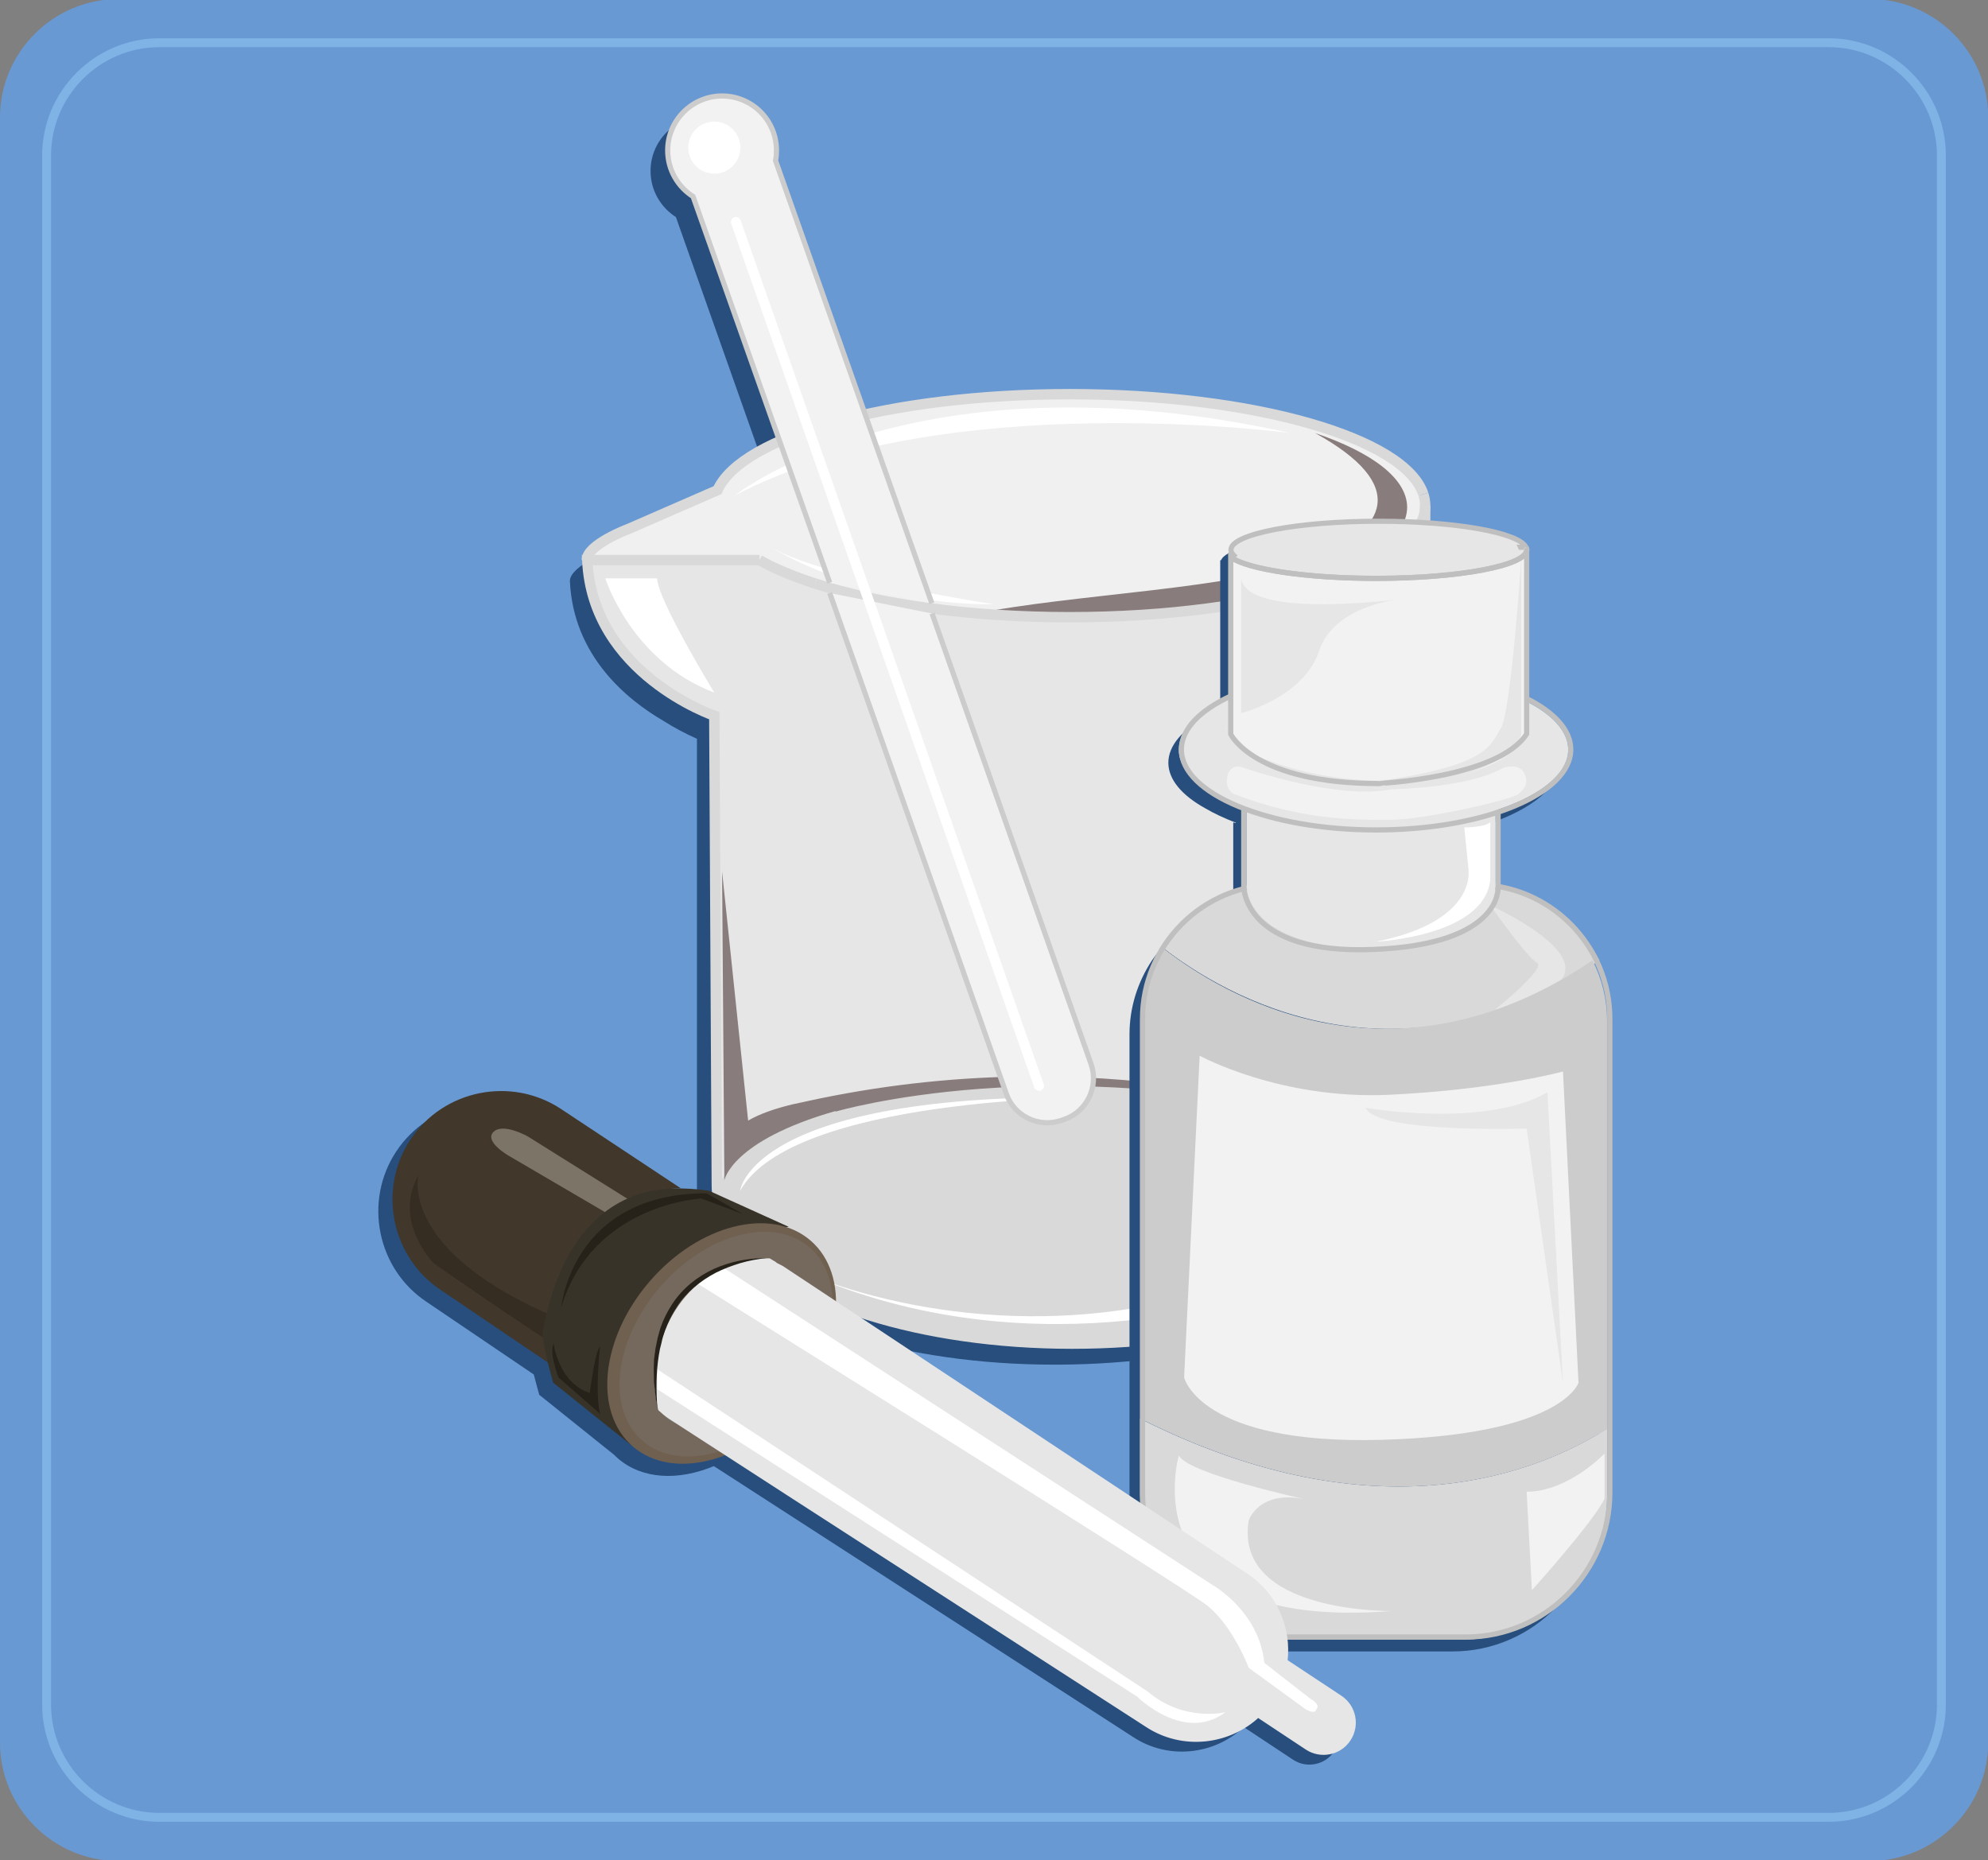 <?xml version="1.0" encoding="utf-8"?>
<!-- Generator: Adobe Illustrator 21.0.0, SVG Export Plug-In . SVG Version: 6.00 Build 0)  -->
<svg version="1.1" id="Layer_2" xmlns="http://www.w3.org/2000/svg" xmlns:xlink="http://www.w3.org/1999/xlink" x="0px" y="0px"
	 viewBox="0 0 870 814" style="enable-background:new 0 0 870 814;" xml:space="preserve">
<rect x="0" y="0" width="870" height="814" fill="#808080" stroke="none"/>
<style type="text/css">
	.st0{fill:#6899D3;}
	.st1{fill:none;stroke:#7FB2E5;stroke-width:3.907;stroke-miterlimit:10;}
	.st2{fill:#274E7D;}
	.st3{fill:#E6E6E6;}
	.st4{fill:#D9D9D9;}
	.st5{fill:#F0F0F0;}
	.st6{fill:#897C7C;}
	.st7{fill:#FFFFFF;}
	.st8{fill:none;stroke:#BFBFBF;stroke-width:2.043;stroke-miterlimit:10;}
	.st9{fill:none;stroke:#D9D9D9;stroke-width:4.542;stroke-miterlimit:10;}
	.st10{fill:#F2F2F2;stroke:#CCCCCC;stroke-width:2.271;stroke-miterlimit:10;}
	.st11{fill:#F2F2F2;stroke:#E6E6E6;stroke-width:2.271;stroke-miterlimit:10;}
	.st12{fill:#F2F2F2;}
	.st13{fill:#CCCCCC;}
	.st14{fill:none;stroke:#BFBFBF;stroke-width:2.271;stroke-miterlimit:10;}
	.st15{fill:none;stroke:#000000;stroke-width:2.271;stroke-miterlimit:10;}
	.st16{fill:none;stroke:#BFBFBF;stroke-width:2.251;stroke-miterlimit:10;}
	.st17{fill:#41372B;}
	.st18{fill:#7D7468;}
	.st19{fill:#352C22;}
	.st20{fill:#383329;}
	.st21{fill:#262219;}
	.st22{fill:#706050;}
	.st23{fill:#75695E;}
	.st24{fill:#717A73;}
	.st25{fill:#E6E6E6;stroke:#FFFFFF;stroke-width:1.106;stroke-miterlimit:10;}
	.st26{fill:#E6E6E6;stroke:#706050;stroke-width:2.271;stroke-miterlimit:10;}
	.st27{fill:#E6E6E6;stroke:#E6E6E6;stroke-width:2.271;stroke-miterlimit:10;}
</style>
<path class="st0" d="M818.2,814.4H51.8C23.3,814.4,0,791.1,0,762.6V51.4C0,22.9,23.3-0.4,51.8-0.4h766.5c28.5,0,51.8,23.3,51.8,51.8
	v711.2C870,791.1,846.7,814.4,818.2,814.4z"/>
<path class="st1" d="M800.3,795.3H69.7c-27.1,0-49.3-22.2-49.3-49.3V68c0-27.1,22.2-49.3,49.3-49.3h730.6
	c27.1,0,49.3,22.2,49.3,49.3V746C849.6,773.1,827.4,795.3,800.3,795.3z"/>
<g>
	<g>
		<path class="st2" d="M617.4,531.2c-0.3-1.3-0.7-2.6-1.1-3.8v-8V230.3c0-1.7-0.3-3.4-0.8-5l-1.3,0.2c0,0,0-0.1,0-0.1l1.3-0.1
			c-8-24.6-74.2-43.8-154.8-43.8c-33.3,0-64.2,3.3-89.5,8.9L331.9,79.3c0.3-1.5,0.4-3,0.4-4.5c0-13.2-10.7-23.8-23.8-23.8
			c-13.2,0-23.8,10.7-23.8,23.8c0,8.5,4.4,15.9,11.1,20.2l37.9,107.2c-13.9,6.2-23.4,13.4-27,21.2c-17.8,7.1-30.1,12.7-38.7,17.1
			l-0.4,0.2c0,0-18.2,6.8-18.2,13.6l0.2,0c0,0,0,0,0,0h-0.2c1.5,32.8,25,51.9,41,61.2c4.4,2.8,9.2,5.4,14.6,7.8v206.9h1.2
			c0,0.1,0,0.2,0,0.3c-0.1,0.6-0.1,0.9-0.1,0.9c0.1,0.5,0.3,0.9,0.4,1.4c1.1,7,4.6,13.7,9.9,19.9l0-1.3c0.4,0.5,0.7,0.9,1.1,1.3
			h-1.2c22.4,26,79,44.5,145.2,44.5c0.3,0,0.5,0,0.8,0c0.2,0,0.3,0,0.3,0c0.2,0,0.5,0,0.7,0c16-0.1,31.5-1.2,46-3.3
			c24.7-3.4,43.8-9,58.6-15.5c16.9-7.1,30.3-15.9,38.8-25.7h-1.7c0.6-0.7,1.2-1.4,1.8-2.1l-0.1,2.1c4.5-5.3,7.7-10.8,9.2-16.6V535
			C617.1,532.6,617.4,531.2,617.4,531.2z M305.1,253.7v0.4h-14.9L305.1,253.7z"/>
		<g>
			<path class="st3" d="M623.7,221.3v299.8H312.6V314.1c-53.1-23.8-54.5-67.8-54.5-67.8l54.5-0.9v-24H623.7z"/>
			<path class="st4" d="M313.7,522.2c0,0,2.3-45.4,154.4-47.7c0,0,147.6,2.3,156.7,47.7c0,0-11.4,63.6-154.4,65.9
				C470.4,588.1,329.6,585.8,313.7,522.2z"/>
			<path class="st5" d="M622.5,221.9c0,26.7-69.4,48.3-155,48.3c-59.7,0-111.5-10.5-137.4-25.9l-72.1,2.1c0,0-13-4.3,56.5-32.2
				c11.9-23,75.9-40.5,153-40.5C553.1,173.6,622.5,195.2,622.5,221.9z"/>
			<path class="st6" d="M584.1,490.9c-123.5-32.4-218.2-4.5-218.2-4.5l-0.5-0.1c-45.4,13-48.4,30.2-48.4,30.2L316,381.4l11.4,109
				c5.1-3,12.1-5.4,20.2-7.3h0c0,0,0.1,0,0.1,0c1.4-0.3,2.8-0.6,4.2-0.9c0.1,0,0.2-0.1,0.4-0.1C483.3,453.2,581.9,490.1,584.1,490.9
				z"/>
			<path class="st7" d="M610.1,259.9v274.8c0,0-12.9,16.1-51.4,29.2c0,0-0.1,0-0.3,0.1c-5.7,2.1-101.7,36.8-202.1-5.3
				c16.2,6.5,98.9,36,193.5-0.9c0,0,0.1,0,0.1,0c22.1-9.4,42.3-21.5,44.3-34.4V264.5L610.1,259.9z"/>
			<path class="st7" d="M323.9,521.1c0,0,4.5-43.1,154.4-40.9C478.3,480.2,346.6,480.2,323.9,521.1z"/>
			<path class="st7" d="M264.9,253.1c0,0,11.4,36.3,47.7,50c0,0-25-40.9-25-50H264.9z"/>
			<path class="st8" d="M416.2,302.6"/>
			<path class="st8" d="M347.9,109.1"/>
			<path class="st8" d="M520,501.7c0,0,0.1,0,0.1,0l1.3-0.4"/>
			<g>
				<path class="st6" d="M575.5,189.5c41.4,22.8,31.2,42.3,0.5,54.6c-35.3,14.1-105.9,15.5-150.8,24.8c11.4,0.8,23.3,1.3,35.6,1.3
					c85.6,0,155-21.6,155-48.3C615.7,209.4,600.5,198,575.5,189.5z"/>
			</g>
			<g>
				<g>
					<path class="st9" d="M623.7,221.3v289.1v16.5c-1.5,5.8-4.7,11.4-9.2,16.6"/>
					<path class="st9" d="M623.7,221.3"/>
					<path class="st9" d="M324,543.5c-6.7-7.7-10.3-16.1-10.3-24.9l-1.1-205.4c0,0-53.4-18.2-55.6-68.1h75.4"/>
					<path class="st9" d="M324,543.5c22.4,26,79,44.5,145.2,44.5s122.8-18.5,145.2-44.5"/>
				</g>
				<path class="st9" d="M622.9,216.3c-8-24.6-74.2-43.8-154.8-43.8c-78.5,0-143.5,18.3-154.1,42l-39,17c0,0-18.2,6.8-18.2,13.6"/>
				<path class="st9" d="M356.8,255.4c-9.5-3.1-17.8-6.5-24.5-10.3"/>
				<path class="st9" d="M622.9,216.3c0.5,1.6,0.8,3.3,0.8,5c0,27-69.6,48.8-155.6,48.8c-43.6,0-83-5.6-111.3-14.7"/>
			</g>
			<path class="st7" d="M321.6,216.8c0,0,79.5-63.6,243-27.3C564.6,189.5,412.5,169.1,321.6,216.8z"/>
			<path class="st7" d="M337.5,239.5c0,0,38.6,25,97.6,25C435.2,264.5,360.3,253.1,337.5,239.5z"/>
			<g>
				<g>
					<path class="st10" d="M407.8,264L339.4,70.3c0.3-1.5,0.4-3,0.4-4.5c0-13.2-10.7-23.8-23.8-23.8s-23.8,10.7-23.8,23.8
						c0,8.5,4.4,15.9,11.1,20.2L363.1,255"/>
					<path class="st11" d="M407.8,264"/>
					<path class="st11" d="M363.1,255"/>
					<path class="st10" d="M363.1,259.5l77.3,219.2c3.4,9.8,14.3,15,24.1,11.6l1.4-0.5c9.8-3.4,15-14.3,11.6-24.1l-69.6-197.2"/>
				</g>
				<path class="st7" d="M455.4,477.2L455.4,477.2c-1.1,0.4-2.4-0.2-2.8-1.3L320,97.9c-0.4-1.1,0.2-2.4,1.3-2.8l0,0
					c1.1-0.4,2.4,0.2,2.8,1.3l132.6,377.9C457.2,475.6,456.6,476.8,455.4,477.2z"/>
				<circle class="st7" cx="312.6" cy="64.6" r="11.4"/>
			</g>
		</g>
	</g>
	<g>
		<path class="st2" d="M694.2,426.2c0.3-0.2,0.7-0.4,1-0.7c-4.5-8.6-11-15.9-19-21.4c-7.3-5.5-15.9-9.3-25.3-10.9v-32.5
			c19.4-6.5,31.8-16.3,31.8-27.4c0-8.5-7.2-16.2-19.3-22.3v-65.1v-1.1h-0.3c0,0,0,0,0,0c-0.1-0.2-0.2-0.4-0.3-0.6c0,0,0,0,0,0
			c-0.1-0.2-0.3-0.4-0.4-0.5c0,0,0,0-0.1-0.1c-0.2-0.2-0.4-0.3-0.5-0.5c0,0-0.1-0.1-0.1-0.1c-0.2-0.2-0.4-0.3-0.7-0.5
			c0,0-0.1-0.1-0.1-0.1c-0.2-0.2-0.5-0.3-0.8-0.5c-0.1,0-0.1-0.1-0.2-0.1c-0.3-0.2-0.6-0.3-0.9-0.5c-0.1,0-0.1-0.1-0.2-0.1
			c-0.3-0.1-0.6-0.3-1-0.4c-0.1,0-0.1-0.1-0.2-0.1c-0.3-0.1-0.7-0.3-1.1-0.4c-0.1,0-0.2-0.1-0.2-0.1c-0.4-0.1-0.8-0.3-1.2-0.4
			c-0.1,0-0.1,0-0.2-0.1c-0.4-0.1-0.9-0.3-1.3-0.4c-0.1,0-0.1,0-0.2-0.1c-0.5-0.1-1-0.3-1.5-0.4c0,0,0,0-0.1,0
			c-2.7-0.8-5.8-1.5-9.3-2.1c-0.1,0-0.2,0-0.2,0c-0.5-0.1-1.1-0.2-1.6-0.3c-0.2,0-0.4-0.1-0.7-0.1c-0.5-0.1-1-0.2-1.5-0.2
			c-0.3,0-0.6-0.1-0.9-0.1c-0.5-0.1-1-0.1-1.4-0.2c-0.3,0-0.7-0.1-1-0.1c-0.5-0.1-0.9-0.1-1.4-0.2c-0.4,0-0.7-0.1-1.1-0.1
			c-0.5-0.1-0.9-0.1-1.4-0.2c-0.4,0-0.8-0.1-1.2-0.1c-0.5-0.1-0.9-0.1-1.4-0.1c-0.4,0-0.9-0.1-1.3-0.1c-0.5,0-0.9-0.1-1.4-0.1
			c-0.5,0-0.9-0.1-1.4-0.1c-0.5,0-0.9-0.1-1.4-0.1c-0.5,0-1-0.1-1.4-0.1c-0.5,0-0.9-0.1-1.4-0.1c-0.5,0-1-0.1-1.5-0.1
			c-0.5,0-0.9-0.1-1.4-0.1c-0.5,0-1.1-0.1-1.6-0.1c-0.5,0-0.9-0.1-1.4-0.1c-0.5,0-1.1,0-1.6-0.1c-0.5,0-0.9,0-1.4-0.1
			c-0.6,0-1.2,0-1.7-0.1c-0.5,0-0.9,0-1.4,0c-0.6,0-1.3,0-1.9,0c-0.4,0-0.8,0-1.3,0c-0.7,0-1.4,0-2.1,0c-0.4,0-0.7,0-1.1,0
			c-1.1,0-2.2,0-3.2,0c-2.2,0-4.4,0-6.6,0.1c-3.3,0.1-6.5,0.2-9.6,0.3c-3.1,0.2-6.1,0.4-9,0.6c-1.9,0.2-3.8,0.3-5.7,0.5
			c-0.9,0.1-1.8,0.2-2.7,0.3c-1.8,0.2-3.5,0.4-5.2,0.7c-1.7,0.2-3.3,0.5-4.8,0.8c-0.9,0.2-1.8,0.3-2.6,0.5c-2.8,0.5-5.3,1.1-7.5,1.8
			c-2.3,0.7-4.3,1.4-6,2.1c-2,0.9-3.5,1.9-4.3,3c-0.2,0.3-0.3,0.5-0.5,0.8H534v4.4v60.8h0c-2.3,1.1-4.5,2.2-6.4,3.4
			c-10.2,5.6-16.3,12.5-16.3,20c0,7.4,6,14.3,16.1,19.9c3.9,2.3,8.4,4.4,13.4,6.3v0.2l-1.1-0.3v34.1c0,0,0,0.2,0,0.7
			c-11.6,2.9-21.8,9.4-29.5,18.1c-2.3,2.4-4.4,5-6.2,7.7c0.1,0.1,0.2,0.1,0.3,0.2c0,0,0,0,0,0c-0.1-0.1-0.2-0.1-0.3-0.2
			c-6.1,9.3-9.7,20.3-9.7,32.2V626v33.7c0,34.7,28.4,63,63,63h78.4c17.6,0,33.6-7.3,45.1-19.1c11.8-11.5,19.1-27.4,19.1-45.1V450.9
			C699.7,442.1,697.8,433.7,694.2,426.2z"/>
		<g>
			<path class="st4" d="M699.9,420.3c-9.9-19-30-32.1-53.1-32.1h-88.4c-20.7,0-39,10.5-49.7,26.4
				C535.8,435.7,610.5,479.9,699.9,420.3z"/>
			<path class="st4" d="M498.9,620.8v33.7c0,34.7,28.4,63,63,63h78.4c34.7,0,63-28.4,63-63v-29.3
				C674.3,643.7,603.6,673.6,498.9,620.8z"/>
			<path class="st12" d="M515.9,636.9c0,0-22.7,77.2,93.1,68.1c0,0-69.3,1.1-62.5-39.7c0,0,4.5-13.6,25-9.1
				C571.6,656.2,519.4,644.9,515.9,636.9z"/>
			<path class="st12" d="M668.1,652.8l2.3,43.1c0,0,27.3-30.3,31.8-40.1v-19.7C702.2,636.1,686.3,652.8,668.1,652.8z"/>
			<path class="st3" d="M652.2,396.2c0,0,45.4,20.4,29.5,34.1s-27.3,11.4-27.3,11.4s22.7-18.2,18.2-20.4
				C668.1,418.9,652.2,396.2,652.2,396.2z"/>
			<path class="st13" d="M703.3,625.3V446.9c0-9.6-2.3-18.6-6.4-26.6c-88,59.5-161.5,15.3-188.2-5.6c-6.1,9.3-9.7,20.3-9.7,32.2
				v173.9C603.6,673.6,674.3,643.7,703.3,625.3z"/>
			<path class="st12" d="M525,462l-6.8,140.8c0,0,6.8,29.5,86.3,27.3s86.3-25,86.3-25L684,468.9c0,0-28.4,7.9-76.1,10.2
				C560.2,481.3,525,462,525,462z"/>
			<path class="st3" d="M597.7,484.8c0,0,52.2,9.1,79.5-6.8l6.8,127.2c0,0-13.6-95.4-15.9-111.3
				C668.1,493.8,602.2,496.1,597.7,484.8z"/>
			<path class="st14" d="M641.4,716.4h-78.4c-34.7,0-63-28.4-63-63V445.8c0-32.3,26.4-58.7,58.7-58.7h87.1
				c32.3,0,58.7,26.4,58.7,58.7v207.6C704.4,688,676.1,716.4,641.4,716.4z"/>
			<path class="st15" d="M512.5,615.3"/>
			<polyline class="st14" points="655.6,354.2 655.6,388.2 546.6,388.2 546.6,354.2 			"/>
			<path class="st3" d="M654.5,309.9v77.2c0,0.8-0.1,1.5-0.2,2.3c-2.1,25-54.3,26.1-54.3,26.1c-46.4-1-53.3-19.5-54.3-26.1
				c-0.2-0.9-0.2-1.6-0.2-2c0-0.2,0-0.3,0-0.3v-77.2H654.5z"/>
			<path class="st7" d="M652.2,359.8v25c-2.3,25-50,27.3-50,27.3c38.8-7.8,40.8-25.8,40.5-30.8v-0.2c0-0.4-0.1-0.7-0.1-0.9
				c0-0.2,0-0.3,0-0.3l-1.8-17.8C640.8,362.1,649.9,362.1,652.2,359.8z"/>
			<path class="st12" d="M642.8,381.1l-0.1-0.9C642.7,380.4,642.7,380.7,642.8,381.1z"/>
			<ellipse class="st3" cx="601.1" cy="328.1" rx="85.2" ry="34.1"/>
			<path class="st12" d="M668.1,239.5v77.2c0,0.8-0.1,1.5-0.2,2.3c-3.8,22.9-64.5,26.1-64.5,26.1c-55.1-1-63.3-19.5-64.5-26.1
				c-0.2-0.9-0.2-1.6-0.2-2c0-0.2,0-0.3,0-0.3v-77.2H668.1z"/>
			<path class="st12" d="M536.4,317c0,0.4,0,1,0.2,2h-0.2V317z"/>
			<path class="st12" d="M665.8,316.7v2.3h-0.2C665.8,318.2,665.8,317.5,665.8,316.7z"/>
			<path class="st14" d="M665.8,305.7"/>
			<path class="st14" d="M536.4,304.6"/>
			<path class="st14" d="M668.1,305.7c12.1,6.1,19.3,13.8,19.3,22.3c0,19.4-38.1,35.2-85.2,35.2s-85.2-15.8-85.2-35.2
				c0-9,8.2-17.2,21.6-23.4"/>
			<ellipse class="st3" cx="603.4" cy="240.6" rx="64.7" ry="12.5"/>
			<path class="st3" d="M536.4,321.2c0,0,11.4,27.3,68.1,23.8c56.8-3.4,61.3-23.8,61.3-23.8v-77.4c0,0-4.5,68.3-9.1,75.1
				c-4.5,6.8-4.5,15.9-52.2,22.7C570.4,341.7,538.7,328.1,536.4,321.2z"/>
			<path class="st14" d="M668.1,321.2v-80.6c0,6.9-29.5,12.5-65.9,12.5c-30.4,0-56-3.9-63.6-9.2v77.4c0,0,10.2,21.6,64.7,21.6
				C603.4,342.8,655.6,340.5,668.1,321.2z"/>
			<path class="st14" d="M665.8,321.2"/>
			<path class="st14" d="M536.4,321.2"/>
			<path class="st16" d="M667.8,239.5c-3-6.4-30.7-11.4-64.4-11.4c-35.7,0-64.7,5.6-64.7,12.5c0,1.1,0.8,2.2,2.2,3.3"/>
			<path class="st14" d="M665.5,239.5c0.2,0.4,0.3,0.8,0.3,1.1v-1.1H665.5z"/>
			<path class="st14" d="M538.7,243.9c7.5,5.3,33.2,9.2,63.6,9.2c36.4,0,65.9-5.6,65.9-12.5c0-0.4-0.1-0.8-0.3-1.1"/>
			<path class="st3" d="M543.2,253.1v59c0,0,27.3-6.8,34.1-27.3c6.8-20.4,36.3-22.7,36.3-22.7S545.5,271.3,543.2,253.1z"/>
			<path class="st12" d="M608.8,345.4c0,0,33.2-0.3,49.1-9.4c0,0,6.8-2.3,9.1,2.3c2.3,4.5,0,6.8-2.3,9.1
				c-2.3,2.3-40.9,11.4-56.8,11.4s-38.6,0-68.1-11.4c0,0-4.5-2.3-2.3-9.1c2.3-4.5,6.8-2.3,6.8-2.3S584.6,350.2,608.8,345.4z"/>
			<path class="st14" d="M655.6,388.2c0,0,2.3,25-54.5,27.3c-56.8,2.3-56.8-27.3-56.8-27.3v-34.1"/>
		</g>
	</g>
	<g>
		<path class="st2" d="M580.3,748.4l-24.2-16c1.8-14.3-4.3-29.1-17.1-37.5L387.6,594.5l-28.2-18.7c0.1-11.1-3.5-21-11.1-27.6
			c-3.2-2.8-6.9-4.7-10.9-6c0.5,0,1.1-0.1,1.6-0.1l-34.9-15.8c0,0-6.9-1.1-15-1c0.9-0.1,1.7-0.1,2.6-0.1l-52.4-34.7
			c-21.8-14.4-51.5-8.4-65.9,13.4v0c-14.4,21.8-8.4,51.5,13.4,65.9l46.8,31.7c1.2,4.8,2.4,8.9,2.4,8.9l32.8,26.3
			c0.5,0.5,1.1,1.1,1.7,1.6c10.6,9.1,26.3,9.8,41.9,3.3l28.8,18.6l154.6,99.9c15.4,10.2,35.6,7.9,48.5-4.3l21.6,14.3
			c5.9,3.9,14,2.3,17.9-3.6C587.8,760.4,586.2,752.3,580.3,748.4z"/>
		<g>
			<g>
				<g>
					<path class="st17" d="M297.9,520l-52.4-34.7c-21.8-14.4-51.5-8.4-65.9,13.4v0c-14.4,21.8-8.4,51.5,13.4,65.9l54.8,37.1
						c-1.4-5.2-6.8-12.5-6.8-18.2C241,550.6,265.2,520.5,297.9,520z"/>
				</g>
			</g>
			<path class="st18" d="M280.8,528.5l-49.7-31.1c0,0-10.8-6.2-15.1-2.1c-4.3,4.2,6.5,10.4,6.5,10.4l49.7,29.1L280.8,528.5z"/>
			<path class="st19" d="M244.4,589.2c-2.3,0-54.5-36.3-54.5-36.3s-18.2-18.2-6.8-38.6c0,0-9.1,34.1,63.6,63.6L244.4,589.2z"/>
			<path class="st20" d="M345.2,536.9l-34.9-15.8c0,0-13.6-2.3-25,0c-11.4,2.3-38.6,11.4-47.7,61.3c-0.8,4.5,4.5,22.7,4.5,22.7
				l34.1,27.3C276.2,632.4,248.3,543.6,345.2,536.9z"/>
			<path class="st21" d="M262.6,589.2c0,0-2.3,20.4,0,29.5l-18.2-15.9c0,0-4.3-11.2-2.1-14.7c0,0,2.1,17,15.8,21.5
				C258.1,609.7,260.3,591.5,262.6,589.2z"/>
			<path class="st21" d="M245.6,572.2c0,0,4.5-50,63.6-50l15.9,9.1l-18.2-6.8C306.9,524.5,259.2,526.8,245.6,572.2z"/>
			
				<ellipse transform="matrix(0.654 -0.757 0.757 0.654 -335.633 442.224)" class="st22" cx="315.5" cy="588" rx="59.5" ry="41.6"/>
			
				<ellipse transform="matrix(0.654 -0.757 0.757 0.654 -335.231 443.821)" class="st23" cx="317.5" cy="588.3" rx="55.9" ry="38.2"/>
			<path class="st24" d="M293.1,621.5c10.2,7.1,29.1-2.4,42.1-21.3c13-18.8,12.6-43.9,5-46.9c-10-3.9-30-1-42.4,18.9
				C286.4,590.3,282.8,614.4,293.1,621.5z"/>
			<path class="st25" d="M289,616.5c-0.9-3.6-1.4-7.4-1.4-11.3c0-27.6,23.8-62.5,54.5-50c0.1,0,0.1,0,0.2,0"/>
			<path class="st26" d="M393.8,589.3"/>
			<path class="st26" d="M342.2,555.2"/>
			<g>
				<path class="st27" d="M586.5,743.1l-24.2-16c1.8-14.3-4.3-29.1-17.1-37.5L393.8,589.3l-51.5-34.1c-0.1,0-5.8-3.4-5.8-3.4
					c-30.1,0-48.8,25.8-48.8,53.4c0,3.9,0.5,7.7,1.4,11.3c1.3,1.2,2.7,2.4,4.2,3.4l54.1,35L502,754.7c15.4,10.2,35.6,7.9,48.5-4.3
					l21.6,14.3c5.9,3.9,14,2.3,17.9-3.6C594,755.1,592.4,747.1,586.5,743.1z"/>
				<g>
					<path class="st7" d="M317.1,555.1l213.5,138.5c0,0,20.4,11.4,22.7,34.1l20.4,15.9c0,0,4.5,2.3,2.3,4.5c0,0,0,2.3-4.5,0
						l-25-18.2c0,0-6.8-18.2-18.2-27.3C516.9,693.7,305.7,562,305.7,562S312.6,555.1,317.1,555.1z"/>
					<path class="st7" d="M287.7,608l210,134.5c0,0,20.4,20.4,38.6,6.8c0,0-18.2,4.5-34.1-9.1L287.6,599.2L287.7,608z"/>
				</g>
				<g>
					<path class="st21" d="M335.3,550.6c-3.9,0.4-7.7,1.1-11.4,2.2c-3.7,1.1-7.3,2.5-10.7,4.2c-3.4,1.8-6.6,3.9-9.5,6.4
						c-2.9,2.5-5.5,5.3-7.5,8.5c-2.1,3.2-3.8,6.6-5.1,10.2c-0.3,0.9-0.6,1.8-0.9,2.7l-0.4,1.4l-0.3,1.4l-0.7,2.8l-0.5,2.8
						c-1.2,7.6-1.2,15.4-0.6,23.2c-0.3-1.9-0.7-3.9-0.9-5.8l-0.6-5.9c0-2-0.1-3.9-0.1-5.9l0.1-3c0-0.5,0-1,0.1-1.5l0.2-1.5l0.4-2.9
						l0.6-2.9l0.3-1.5l0.4-1.4c0.3-1,0.5-1.9,0.8-2.9c1.3-3.8,3.1-7.4,5.3-10.7c4.4-6.7,10.9-11.9,18.1-15.2
						C319.5,552.1,327.5,550.5,335.3,550.6z"/>
				</g>
			</g>
		</g>
	</g>
</g>
</svg>
